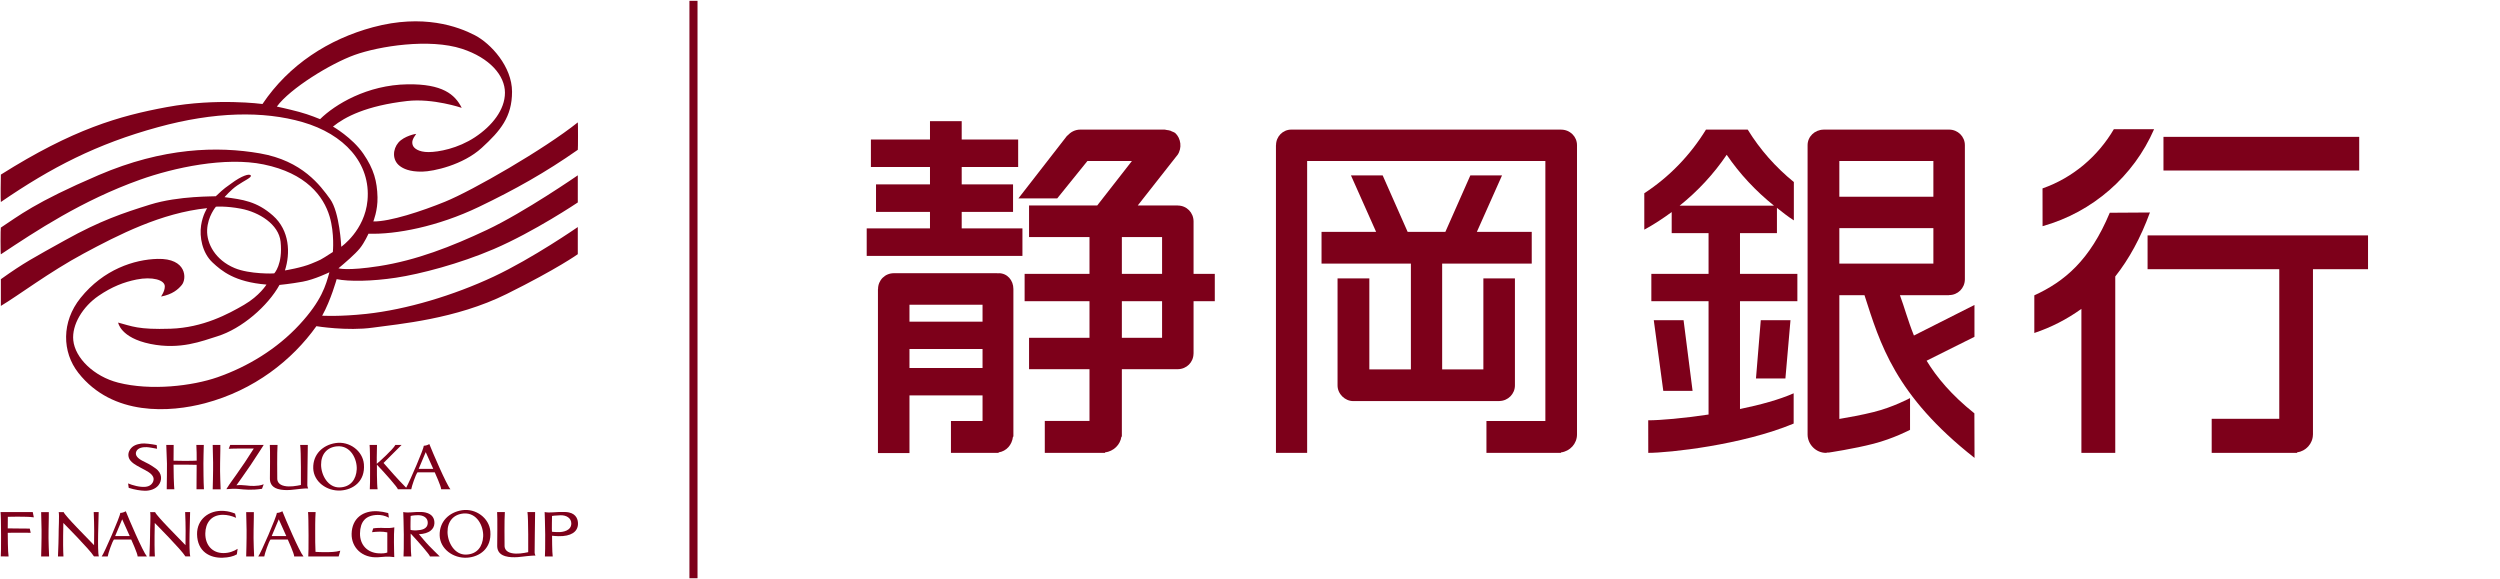 <?xml version="1.0" encoding="UTF-8"?>
<svg id="_レイヤー_1" data-name="レイヤー_1" xmlns="http://www.w3.org/2000/svg" version="1.1" viewBox="0 0 449 104">
  <!-- Generator: Adobe Illustrator 29.5.1, SVG Export Plug-In . SVG Version: 2.1.0 Build 141)  -->
  <defs>
    <style>
      .st0 {
        fill: #7d001a;
      }
    </style>
  </defs>
  <g>
    <rect class="st0" x="123.822" y=".147" width="1.452" height="103.706"/>
    <g>
      <g>
        <g>
          <path class="st0" d="M55.197,87.072c.002-.013.054-6.17.087-7.165h-1.376c.183,1.081.134,7.197.134,7.197-.871.18-1.97.38-2.948.178-1.084-.224-1.297-.872-1.297-1.316,0-.347-.055-4.79.051-6.059h-1.389c.076.746.024,5.373.017,6.024-.007.647.188,1.514,1.424,1.886,1.466.441,3.388.022,3.951-.007.408-.021.922-.113,1.492-.084,0,0-.183-.422-.148-.653Z"/>
          <path class="st0" d="M41.343,79.906h6.022s-1.44,2.265-2.375,3.651c-.934,1.386-2.525,3.597-2.525,3.597,1.297-.129,2.198.166,3.154.12.523-.025,1.134-.052,1.74-.299,0,0-.304.814-.306.814-1.879.279-3.051.146-4.19.031-.792-.08-1.309-.021-2.209.035,0,0,.382-.631.587-.919.292-.411,1.953-2.712,2.747-3.922.768-1.168,1.59-2.455,1.59-2.455,0,0-1.388.009-2.148-.008-.759-.016-2.348.05-2.348.05l.26-.695Z"/>
          <path class="st0" d="M39.629,87.877s-.148-3.034-.096-4.763c.048-1.597.044-3.205.044-3.205h-1.377s.052,1.586.073,3.183c.021,1.598-.073,4.786-.073,4.786h1.43Z"/>
          <path class="st0" d="M33.246,82.776c-.671,0-2.077-.035-2.077-.035,0,0,0-2.198.021-2.833h-1.329c.042,1.229.112,2.552.125,3.352.013.85-.021,3.329-.043,4.617h1.367s-.099-1.14-.106-2.103c-.007-.932-.036-2.315-.036-2.315,0,0,1.457-.01,2.078-.01s2.074.036,2.074.036c0,0-.009,1.383-.016,2.315-.007.964-.012,2.076-.012,2.076h1.337c-.085-1.302-.094-3.751-.096-4.601-.002-.879.04-2.272.069-3.368h-1.338s.035.916.051,1.39c.016.474.01,1.436.01,1.436,0,0-1.314.056-2.08.042Z"/>
          <path class="st0" d="M28.144,79.935c-.935-.179-2.173-.356-2.772-.267-.777.115-1.526.332-2.009,1.063-.524.794-.292,1.527.033,1.95.325.422.767.74,1.917,1.348,1.105.585,1.869.943,2.194,1.625.29.611-.163,1.641-1.3,1.771-1.089.125-2.404-.276-3.201-.601l.114.796c1.077.343,2.161.507,2.892.52.926.016,1.901-.293,2.453-.991.652-.824.748-2.129-.536-3.038-1.03-.73-1.507-.932-2.307-1.332-.942-.471-1.404-1.052-1.153-1.674.285-.707,1.214-.817,1.884-.796.439.014,1.381.207,1.852.288,0,0-.058-.661-.061-.662Z"/>
          <path class="st0" d="M60.262,79.576c-2.277.353-4.083,2.002-4.005,4.535.075,2.415,2.453,4.138,4.927,3.985,2.219-.138,4.437-1.629,4.172-4.743-.202-2.363-2.587-4.166-5.094-3.777ZM64.068,84.294c-.09,1.752-1.051,3.192-3.081,3.247-2.029.055-3.302-2.134-3.32-4.059-.019-1.9,1.072-3.161,2.859-3.321,2.473-.221,3.634,2.343,3.542,4.132Z"/>
          <path class="st0" d="M77.108,79.758c-.394.218-.718.295-.992.295.007.519-2.414,6.161-3.17,7.546-.559-.575-1.825-1.884-2.173-2.309-.253-.31-1.891-2.143-1.891-2.143l3.246-3.239h-1.119c-.38.775-3.014,3.142-3.341,3.393,0,0-.019-1.986.039-3.395l-1.332.002c.112.844.117,7.484.04,7.969,0,0,1.402,0,1.402,0-.148-.851-.126-4.422-.126-4.422,1.405,1.466,3.748,4.11,3.768,4.421h1.317s0,0,0,0h1.083c.062-.473.805-2.686,1.126-3.047h3.096s1.181,2.603,1.153,3.047h1.667c-.753-.894-3.257-6.761-3.792-8.119ZM75.195,84.21l1.266-3.01,1.351,3.01h-2.617Z"/>
        </g>
        <g>
          <g>
            <path class="st0" d="M96.02,99.137c.002-.013.054-6.17.087-7.165h-1.376c.183,1.081.134,7.197.134,7.197-.871.18-1.97.38-2.948.178-1.084-.224-1.297-.872-1.297-1.316,0-.347-.055-4.79.051-6.059h-1.389c.076.746.024,5.373.017,6.024-.007.647.188,1.514,1.424,1.886,1.466.441,3.388.022,3.951-.007.408-.021.922-.113,1.492-.084,0,0-.183-.422-.148-.653Z"/>
            <path class="st0" d="M82.969,91.641c-2.277.353-4.083,2.002-4.005,4.535.075,2.415,2.453,4.138,4.927,3.985,2.219-.138,4.437-1.629,4.172-4.743-.202-2.363-2.587-4.166-5.094-3.777ZM86.776,96.358c-.09,1.752-1.051,3.192-3.081,3.247-2.029.055-3.302-2.134-3.32-4.059-.019-1.9,1.072-3.161,2.859-3.321,2.473-.221,3.634,2.343,3.542,4.132Z"/>
            <path class="st0" d="M77.221,99.942h1.761s-2.062-2.007-2.512-2.557c-.14-.171-.739-.871-1.234-1.439,1.863-.088,2.74-.901,2.784-1.948.032-.768-.269-1.66-1.635-1.961-.859-.19-2.201-.037-2.702-.008-.866.049-1.259-.066-1.259-.066,0,0,.1,2.606.1,4.032.006,1.857-.012,3.702-.051,3.948,0,0,1.402,0,1.402,0-.114-.655-.118-4.076-.118-4.076.016.002.03.003.046.005,1.416,1.513,3.4,3.79,3.418,4.072ZM73.752,92.664s.42-.125,1.299-.137c.971-.013,1.796.451,1.773,1.371-.029,1.159-1.153,1.309-2.029,1.357-.593.033-1.056-.075-1.056-.077-.042-.345.013-2.515.013-2.515Z"/>
            <path class="st0" d="M102.2,92.036c-.859-.19-2.623-.037-3.124-.008-.866.049-1.259-.066-1.259-.066,0,0,.1,2.606.1,4.033.006,1.857-.012,3.702-.051,3.948h1.402c-.114-.655-.118-3.725-.118-3.725.367.042.785.071,1.192.079,2.171.043,3.405-.756,3.462-2.147.031-.744-.238-1.812-1.605-2.113ZM100.451,95.565c-.814.013-1.32-.065-1.32-.066-.042-.345.013-2.835.013-2.835,0,0,.656-.103,1.535-.123,1.083-.025,1.914.534,1.927,1.449.018,1.342-1.529,1.566-2.155,1.575Z"/>
            <path class="st0" d="M70.82,94.709c-.489.123-1.194.153-1.691.123-.813-.049-1.617-.02-2.107.068,0,0-.098.276-.205.681.885-.102,1.83-.161,2.743.035v3.617c-.43.155-.9.177-1.547.145-2.006-.1-3.392-1.49-3.358-3.593.033-2.061.982-3.275,3.174-3.303.597-.008,1.277.103,2.015.492l-.118-.829c-.634-.171-1.312-.287-1.844-.322-2.698-.181-4.669,1.271-4.733,4.044-.056,2.415,1.844,4.41,4.769,4.213.831-.056,1.694-.208,2.892-.022,0,0-.057-1.746-.057-2.632,0-1.056,0-2.051.067-2.717Z"/>
          </g>
          <g>
            <path class="st0" d="M22.594,91.822c.535,1.358,3.04,7.226,3.792,8.119h-1.667c.028-.443-1.153-3.047-1.153-3.047h-3.096c-.321.36-1.064,2.574-1.126,3.047h-1.083c.429-.507,3.349-7.254,3.341-7.824.275,0,.599-.078.992-.295ZM20.681,96.275h2.617l-1.351-3.01-1.266,3.01Z"/>
            <path class="st0" d="M50.713,91.822c.535,1.358,3.04,7.226,3.792,8.119h-1.667c.028-.443-1.153-3.047-1.153-3.047h-3.096c-.321.36-1.064,2.574-1.126,3.047h-1.083c.429-.507,3.349-7.254,3.341-7.824.275,0,.599-.078.992-.295ZM48.8,96.275h2.617l-1.351-3.01-1.266,3.01Z"/>
            <path class="st0" d="M16.892,97.911c.081-4.185-.058-4.946-.062-5.938h.892c-.002.973-.271,6.977.032,7.961,0,0-.873.002-.874,0-.731-1.213-5.503-6.007-5.503-6.007-.077,3.483-.039,5.081.019,6.014h-.986c.058-1.883.133-2.945.118-3.724-.02-1.039.155-3.711.014-4.244h.894c.183.639,4.584,4.997,5.456,5.938Z"/>
            <path class="st0" d="M33.314,97.911c.081-4.185-.058-4.946-.062-5.938h.892c-.002.973-.271,6.977.032,7.961,0,0-.873.002-.874,0-.731-1.213-5.503-6.007-5.503-6.007-.077,3.483-.039,5.081.019,6.014h-.986c.058-1.883.133-2.945.118-3.724-.02-1.039.155-3.711.014-4.244h.894c.183.639,4.584,4.997,5.456,5.938Z"/>
            <path class="st0" d="M58.454,99.166c-.629.003-1.327-.014-1.789-.051-.06-1-.056-2.432-.056-3.598,0-.415-.015-2.221.076-3.544h-1.36c.112.843.117,7.484.04,7.969,0,0,5.459,0,5.459,0l.292-1.033c-.91.25-1.79.254-2.662.257Z"/>
            <path class="st0" d="M42.537,99.562c-.628.371-1.483.562-2.521.602-2.325.091-4.58-1.107-4.625-4.218-.038-2.615,2.079-4.378,4.825-4.187.815.057,1.386.241,2.001.474l.185.767c-.768-.34-1.571-.538-2.351-.54-2.159-.007-3.147,1.501-3.178,3.329-.035,2.059,1.212,3.532,3.233,3.542,1.005.005,1.843-.302,2.571-.763,0,0-.052.462-.14.994Z"/>
            <path class="st0" d="M8.819,99.942s-.148-3.034-.096-4.763c.048-1.597.044-3.205.044-3.205h-1.377s.052,1.586.073,3.183c.021,1.598-.073,4.786-.073,4.786h1.43Z"/>
            <path class="st0" d="M45.643,99.942s-.148-3.034-.096-4.763c.048-1.597.044-3.205.044-3.205h-1.377s.052,1.586.073,3.183c.021,1.598-.073,4.786-.073,4.786h1.43Z"/>
            <path class="st0" d="M3.209,94.917c-.799,0-1.396-.011-1.818-.02,0-.552.002-1.352.017-2.079.575-.025,1.219-.032,1.73-.025,1.122.016,2.152.003,2.936.121l-.19-.941H.1c.112.842.117,7.474.04,7.958,0,0,1.403.015,1.402.01-.137-.786-.148-3.798-.149-4.244.4-.005,1.308-.036,1.865-.023.897.021,2.255.015,2.255.015l-.17-.753c-.669-.001-1.564-.018-2.136-.018Z"/>
          </g>
        </g>
      </g>
      <path class="st0" d="M49.242,49.099c0,.033,1.581-1.619,1.152-5.692-.329-3.126-3.849-5.297-7.107-5.923-2.674-.513-4.507-.362-4.507-.362,0,0-1.48,1.711-1.579,4.179-.099,2.466,1.48,5.396,4.935,6.844,2.71,1.136,7.106.987,7.106.954ZM64.62,44.614c-.844,1.04-2.663,2.599-3.833,3.574,0,0,1.511.506,7.277-.39,6.692-1.04,13.02-3.509,19.363-6.498,6.757-3.184,16.346-9.812,16.346-9.812v4.873s-7.834,5.263-15.111,8.382c-6.149,2.635-13.17,4.471-17.543,5.133-4.288.65-8.447.715-10.656.26,0,0-1.04,3.769-2.599,6.563,0,0,3.103.196,7.927-.325,7.212-.78,15.658-3.314,22.871-6.693,6.978-3.269,15.111-8.902,15.111-8.902v4.873s-3.611,2.599-12.772,7.148c-9.161,4.548-19.427,5.393-24.04,6.042-4.613.65-10.136-.26-10.136-.26-4.353,6.108-11.176,11.501-20.013,13.84-6.186,1.638-16.568,2.404-22.741-5.458-2.939-3.743-3.053-9.161.39-13.45,4.136-5.151,9.683-6.915,13.84-7.017,5.263-.13,5.263,3.574,4.353,4.678-.677.823-1.689,1.69-3.703,2.08-.091.017.649-.845.649-1.819,0-1.171-2.268-1.795-5.068-1.235-2.274.455-4.425,1.29-6.822,2.924-2.858,1.949-4.833,5.201-4.548,7.992.325,3.184,3.706,6.49,8.057,7.602,5.848,1.494,13.309.618,17.868-.975,5.392-1.884,10.656-5.068,14.684-9.422,4.029-4.354,4.744-7.083,5.393-9.422,0,0-2.664,1.299-4.808,1.689-2.144.39-4.158.585-4.158.585-2.08,3.769-6.758,7.862-11.176,9.227-2.711.837-6.627,2.469-12.02,1.365-5.393-1.105-5.783-3.834-5.783-3.834,2.469.65,3.573,1.299,9.421,1.105,5.848-.195,10.396-2.664,13.19-4.289,2.794-1.624,4.029-3.639,4.029-3.639-5.718-.455-8.066-2.459-9.681-3.964-1.885-1.755-2.37-4.642-2.061-6.67.288-1.887,1.086-3.093,1.086-3.093-8.251.845-15.983,4.825-22.156,8.139-6.172,3.314-11.825,7.602-14.893,9.422v-4.799c4.17-2.98,5.847-3.836,11.579-7.027,6.303-3.509,10.43-4.876,15.204-6.368,5.198-1.625,11.76-1.448,11.82-1.504,1.738-1.656,1.835-1.585,2.748-2.27,1.913-1.435,3.351-1.866,3.542-1.447.163.357-1.124.876-2.456,1.789-1.169.802-2.262,2.093-2.262,2.093,3.228.414,5.794.745,8.691,3.311,3.026,2.68,3.145,6.788,2.152,9.85,0,0,3.063-.496,4.801-1.242,1.739-.745,1.242-.414,3.807-2.069,0,0,.331-3.311-.579-6.374-1.09-3.663-4.222-7.781-11.837-9.353-6.902-1.426-16.14.579-22.183,2.732C14.7,36.001,6.391,41.539.152,45.677c-.069.046-.069-4.756,0-4.801,3.177-2.069,5.99-4.47,17.579-9.436,11.588-4.967,21.355-5.215,28.97-3.891,7.615,1.325,10.843,5.794,12.582,8.195,1.738,2.401,2.007,8.574,2.007,8.574,0,0,4.211-2.912,4.712-8.315.623-6.722-4.227-11.919-11.641-14.067-7.077-2.051-15.868-1.871-25.984.901-11.008,3.016-19.125,7.207-28.224,13.443-.057.039-.032-4.9,0-4.92,12.979-8.177,21.247-10.544,29.818-12.127,9.008-1.663,17.17-.554,17.17-.554,4.752-7.07,11.898-11.652,19.845-13.792,9.041-2.434,15.299-.116,18.312,1.449,2.856,1.483,6.664,5.621,6.664,10.142s-2.086,7.012-5.447,10.083c-3.361,3.071-8.651,4.232-10.682,4.265-2.342.038-3.446-.571-4.037-1.02-1.424-1.083-1.244-3.036-.247-4.197,1.048-1.218,3.233-1.608,3.199-1.561-.685.933-.807,1.412-.633,1.991.174.579,1.043,1.275,2.839,1.275s5.274-.638,8.345-2.666c3.071-2.028,5.389-4.926,5.389-7.997s-2.716-6.251-7.707-7.882c-5.853-1.912-14.893-.484-19.297,1.101-4.346,1.564-11.589,6.027-13.966,9.272,0,0,1.852.385,4.031.964,1.789.477,3.735,1.296,3.735,1.296,2.681-2.648,8.469-6.151,15.704-6.258,6.261-.093,8.519,1.796,9.735,4.23,0,0-5.167-1.762-9.812-1.229-7.315.839-11.166,2.851-13.31,4.59,0,0,3.462,1.98,5.447,4.868,1.913,2.782,2.481,4.982,2.55,7.823.058,2.376-.753,4.346-.753,4.346,2.955.058,8.727-1.851,12.864-3.535,4.984-2.028,17.848-9.446,23.865-14.256.045-.036.047,4.892,0,4.926-5.785,4.056-11.305,7.152-17.78,10.257-7.402,3.55-14.939,4.979-19.818,4.81,0,0-.709,1.599-1.554,2.638Z"/>
    </g>
  </g>
  <g>
    <polygon class="st0" points="172.721 38.057 181.943 38.057 181.943 33.115 172.721 33.115 172.721 29.993 182.862 29.993 182.862 25.058 172.721 25.058 172.721 21.762 167.025 21.762 167.025 25.058 156.415 25.058 156.415 29.993 167.025 29.993 167.025 33.115 157.333 33.115 157.333 38.057 167.025 38.057 167.025 41.019 155.66 41.019 155.66 45.961 183.629 45.961 183.629 41.019 172.721 41.019 172.721 38.057"/>
    <path class="st0" d="M179.382,49.068c-.048,0-.089.031-.143.031-.035,0-.061-.023-.103-.023v-.008h-18.59c-1.603,0-2.848,1.256-2.848,2.84,0,.008.008.015.008.023h-.026v29.439h5.662v-10.356h13.124v4.592h-5.675v5.726h8.557v-.083c1.407-.206,2.412-1.355,2.583-2.818h.075v-26.5h-.008c0-.008.008-.015.008-.023,0-1.584-1.108-2.84-2.624-2.84ZM176.465,66.095h-13.124v-3.412h13.124v3.412ZM176.465,57.772h-13.124v-3.046h13.124v3.046Z"/>
    <path class="st0" d="M214.364,39.785v-.007c0-1.584-1.224-2.856-2.827-2.864v-.008h-7.198l7.061-8.985c.021-.023.042-.031.055-.053.897-1.249.653-3.046-.407-3.998-.185-.129-.41-.19-.613-.282-.074-.038-.148-.084-.23-.114-.225-.069-.442-.106-.68-.129-.109-.015-.204-.061-.32-.061v-.008h-15.169c-.954,0-1.756.434-2.298,1.074l-.042-.031-8.787,11.308h6.973l5.418-6.709h7.992l-6.233,7.988h-12.241v5.673h10.855v6.602h-11.651v4.912h11.651v6.579h-10.855v5.635h10.855v9.298h-8.028v5.726h10.813v-.076c1.531-.198,2.734-1.355,2.945-2.825h.082v-12.123h10.052c1.597-.023,2.806-1.256,2.819-2.81h.008v-9.404h3.814v-4.912h-3.814v-9.397ZM208.709,60.673h-7.223v-6.579h7.223v6.579ZM208.709,49.182h-7.223v-6.602h7.223v6.602Z"/>
    <path class="st0" d="M280.395,23.284v-.008h-48.446v.008c-.014,0-.021-.008-.034-.008-1.531,0-2.74,1.256-2.74,2.794v.008h-.015v55.253h5.603V28.919h42.785v46.687h-10.583v5.726h13.383v-.076c1.631-.213,2.882-1.576,2.882-3.228V26.071c0-1.538-1.251-2.779-2.835-2.787Z"/>
    <path class="st0" d="M269.304,72.02c1.542-.023,2.777-1.279,2.777-2.795,0-.007,0-.015-.004-.031h.004v-19.197h-5.667v16.349h-7.402v-19.007h16.089v-5.696h-9.856l4.521-10.143h-5.69l-4.487,10.143h-6.775l-4.486-10.143h-5.696l4.519,10.143h-9.802v5.696h16.049v19.007h-7.463v-16.349h-5.709v19.197h.006c0,.015-.006.024-.006.031,0,1.523,1.333,2.81,2.814,2.81h26.264v-.015Z"/>
    <path class="st0" d="M385.705,42.283v6.069h23.652v26.865h-12.138v6.114h15.335v-.083c1.569-.214,2.832-1.561,2.848-3.199h.006v-29.698h9.89v-6.069h-39.592Z"/>
    <rect class="st0" x="388.559" y="24.579" width="35.155" height="6.046"/>
    <path class="st0" d="M386.876,23.2h-7.226c-2.861,4.881-7.367,8.734-12.812,10.638l.008,6.785c9.018-2.528,16.364-8.985,20.031-17.423Z"/>
    <path class="st0" d="M378.915,38.209c-3.568,8.552-8.135,12.351-13.552,14.834v6.762c3.031-1.013,5.854-2.46,8.456-4.333v25.86h6.082v-31.678c2.454-3.107,4.546-6.892,6.225-11.491l-7.211.046Z"/>
    <polygon class="st0" points="302.37 57.513 297.02 57.513 298.726 70.2 303.988 70.2 302.37 57.513"/>
    <polygon class="st0" points="320.659 67.976 321.571 57.513 316.235 57.513 315.373 67.976 320.659 67.976"/>
    <path class="st0" d="M312.503,41.872h6.635v-4.538c.992.777,1.971,1.569,3.038,2.246v-6.884c-3.263-2.658-6.069-5.81-8.287-9.42h-7.495c-2.815,4.592-6.608,8.521-11.079,11.43v6.541c1.726-.936,3.358-2.01,4.921-3.16v3.785h6.621v7.31h-10.276v4.912h10.276v20.355c-4.527.678-8.666,1.036-10.836,1.036l.008,5.848c3.655,0,16.814-1.386,26.113-5.262v-5.437c-2.596,1.15-6.056,2.087-9.639,2.825v-19.365h10.305v-4.912h-10.305v-7.31ZM301.663,36.938c3.261-2.612,6.109-5.673,8.454-9.138,2.351,3.457,5.234,6.519,8.489,9.138h-16.944Z"/>
    <path class="st0" d="M346.018,64.786l8.594-4.295v-5.719l-10.87,5.49c-1.093-2.696-1.725-5.14-2.52-7.249h8.808v-.015h.021c1.582,0,2.82-1.241,2.84-2.818h0v-24.101h0v-.008c0-1.538-1.25-2.794-2.84-2.794-.008,0-.013.008-.021.008v-.008h-22.546v.008c-1.569.031-2.841,1.256-2.841,2.787v51.957c0,1.79,1.51,3.305,3.29,3.305.141,0,.272-.069.415-.083v.045s4.636-.685,8.161-1.607c3.522-.906,6.533-2.49,6.533-2.49v-5.704s-3.045,1.645-6.533,2.505c-2.06.518-4.493.959-6.164,1.241v-22.228h4.514c2.793,8.643,5.437,17.963,19.765,29.226l-.027-8.003c-4.139-3.305-6.77-6.48-8.578-9.45ZM330.345,28.919h16.89v6.412h-16.89v-6.412ZM330.345,47.34v-6.366h16.89v6.366h-16.89Z"/>
  </g>
</svg>
